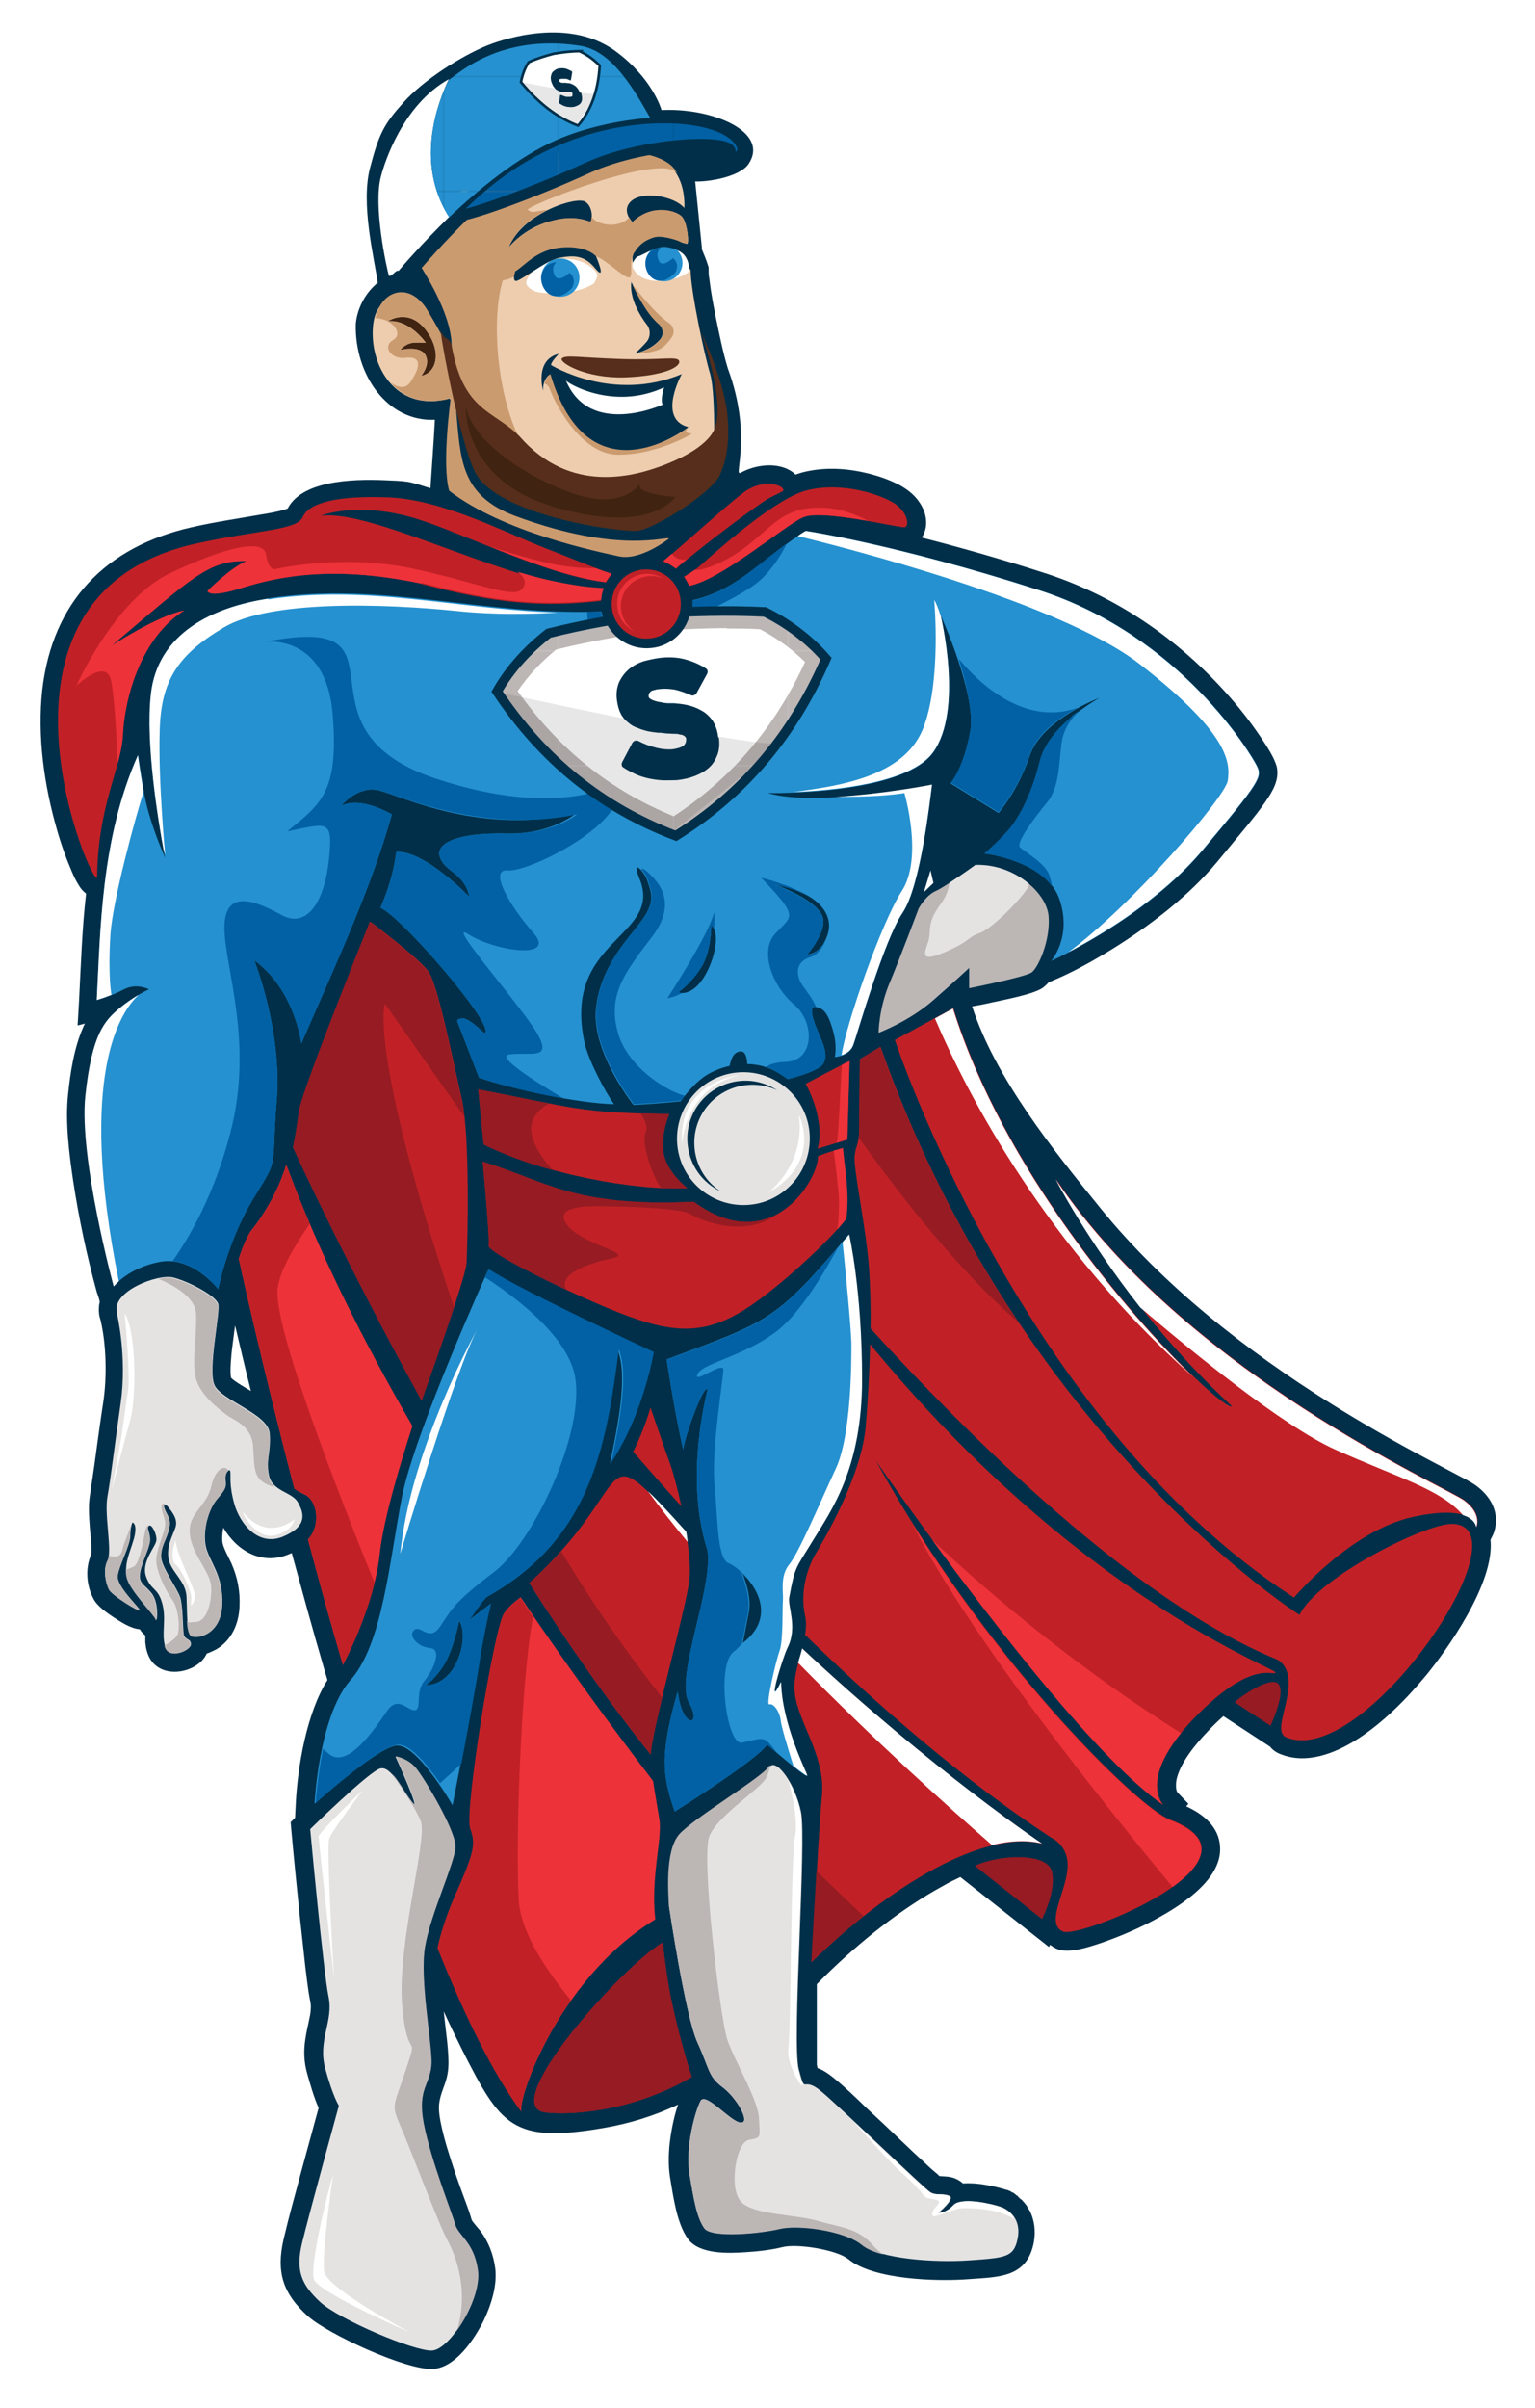<svg xmlns="http://www.w3.org/2000/svg" xmlns:xlink="http://www.w3.org/1999/xlink" viewBox="0 0 417.2 654"><defs><clipPath id="clippath-7"><path class="cls-6" d="M0 0h417.2v654H0z"/></clipPath><clipPath id="clippath-1"><path class="cls-6" d="M0 0h417.2v654H0z"/></clipPath><clipPath id="clippath-2"><path class="cls-6" d="M0 0h417.2v654H0z"/></clipPath><clipPath id="clippath-3"><path class="cls-6" d="M135 187.9h76.6v37.5H135z"/></clipPath><clipPath id="clippath"><path class="cls-6" d="M0 0h417.2v654H0z"/></clipPath><clipPath id="clippath-4"><path class="cls-6" d="m139.2 14.8 5.6 20.6 23-1.6-5.7-20.7-22.9 1.7z"/></clipPath><clipPath id="clippath-5"><path class="cls-6" d="M141.6 20.9H164v13.5h-22.4z"/></clipPath><clipPath id="clippath-6"><path class="cls-6" d="M144.9 34.4 164 33l-3.4-12.1-19 1.4 3.3 12.1z"/></clipPath><pattern id="Unnamed_Pattern_2" data-name="Unnamed Pattern 2" x="0" y="0" width="77.9" height="77.9" patternTransform="matrix(.4 0 0 -.4 -4996 -4378.6)" patternUnits="userSpaceOnUse"><path class="cls-6" d="M0 0h77.9v77.9H0z"/><path style="fill:#0161a4;stroke-width:0" d="M0 0h77.9v77.9H0z"/></pattern><pattern id="Unnamed_Pattern_4-2" data-name="Unnamed Pattern 4" patternTransform="matrix(.1 -.007 -.033 -.098 -4772.2 -4639.9)" xlink:href="#Unnamed_Pattern_4"/><pattern id="Unnamed_Pattern_4" data-name="Unnamed Pattern 4" x="0" y="0" width="77.9" height="77.9" patternTransform="matrix(.4 0 0 -.4 -4996 -4378.6)" patternUnits="userSpaceOnUse"><path class="cls-6" d="M0 0h77.9v77.9H0z"/><path style="fill:#bcb6b5;stroke-width:0" d="M0 0h77.9v77.9H0z"/></pattern><pattern id="Unnamed_Pattern_3" data-name="Unnamed Pattern 3" x="0" y="0" width="77.9" height="77.9" patternTransform="matrix(.4 0 0 -.4 -4996 -4378.6)" patternUnits="userSpaceOnUse"><path class="cls-6" d="M0 0h77.9v77.9H0z"/><path style="fill:#2591d0;stroke-width:0" d="M0 0h77.9v77.9H0z"/></pattern><style>.cls-10,.cls-14,.cls-16,.cls-17,.cls-21,.cls-22,.cls-24,.cls-3,.cls-4,.cls-5,.cls-6,.cls-7,.cls-8,.cls-9{stroke-width:0}.cls-22{fill:#0161a4}.cls-7{fill:#bcb6b5}.cls-3{fill:#971b23}.cls-10,.cls-14,.cls-16,.cls-17,.cls-21,.cls-22,.cls-24,.cls-3,.cls-5,.cls-7,.cls-9{fill-rule:evenodd}.cls-16,.cls-4{fill:#012f49}.cls-5{fill:#ee323a}.cls-6{fill:none}.cls-8{fill:#562e1b}.cls-9{fill:#2591d0}.cls-10{fill:#c12126}.cls-29{mix-blend-mode:multiply;opacity:.1}.cls-14{fill:#cb9b70}.cls-17{fill:#e4e3e2}.cls-21{fill:#fff}.cls-24{fill:#0d070a}</style></defs><g style="isolation:isolate"><g id="Layer_1" data-name="Layer 1"><g style="clip-path:url(#clippath)" id="Super_Rob" data-name="Super Rob"><g style="clip-path:url(#clippath-1)"><g style="clip-path:url(#clippath-2)"><path class="cls-21" d="M153.8 103.3c.1.6 12.8 8.4 26.7 1.9 0 0-1.1 3.3-.4 4.7l-6.9 2.9 7-1.3s.9 3.5 3.4 4.3c0 0-24.1 15.7-29.9-12.5"/><path class="cls-16" d="M102.8 77.4c-1.2-7.8-4.8-22.1-2.2-31.9 2.4-9.1 3.7-11.7 9-17.6 5.5-6.2 15.7-12.6 22.7-15.5 2-.8 21.4-8.5 35 1.5 10.2 7.5 12.5 16 12.5 16 13.7-.7 29.6 5.9 23.6 14.7-2.5 3.7-12.7 5.3-16.4 4.5 0 0 4.8 20.5 3.6 22.4l-87.7 6.1z"/><path class="cls-16" d="M190.6 67.3c.5 1.2 1.5 3.6 1.8 4.7l.2.6v.2c0 1 0 2 .2 3 .4 3.5 1.1 7.1 1.8 10.6.9 4.4 1.9 9.3 3.2 13.6 6.9 18.7 1.4 29.6 3.5 28.4 2.6-1.4 5.5-2.1 8.4-2 2.3.1 4.8.8 6.5 2.5.6-.2 1.2-.4 1.9-.6 5.4-1.4 11.2-1.2 16.6 0 3.7.8 8.3 2.3 11.5 4.5 2.4 1.6 4.4 4 5.2 6.8.6 2.2.4 4.6-.9 6.4 11.3 2.9 22.5 6.1 33.6 9.7 17.4 5.6 32.9 15.7 45.6 28.7 4.2 4.3 8.2 9 11.7 14 1.6 2.3 3.6 5.2 4.8 7.7.3.7.6 1.4.8 2.1.8 3.6-1.1 6.7-3.1 9.6-1.5 2.2-3.2 4.3-4.9 6.4-2.7 3.3-5.5 6.6-8.2 9.9-7.6 9.1-17.6 16.8-27.6 23.1-4.8 3-10.2 6.1-15.4 8.4l-2.8 1.2c-.5.6-1.1 1.1-1.6 1.5-2.7 1.8-10.4 3.2-14 4-1.7.4-3.3.7-5 1h-.2c6.3 19.5 22 39 35.1 55.1 17.1 21 39.6 38.5 62.4 52.8 8.5 5.3 17.2 10.3 26.1 15 2.8 1.5 5.7 3 8.5 4.5 1.5.8 3.5 1.8 4.9 2.8 2.7 2 4.9 4.8 5.3 8.2.2 1.6 0 3.5-.7 5.1l-.7 1.4c1.2 11.8-12 30.1-17.4 36.7-5.3 6.4-11.7 12.9-18.7 17.4-6.1 3.9-13.9 7-21 4.1-1.1-.4-2.1-1.1-2.8-2l-12.7-8.3c-1.6 1.4-3.1 2.9-4.2 4.1-3.2 3.3-7.8 8.8-8.6 13.5-.1.8-.2 2.3.3 3.1l3 3.1-.6.7c4.6 2.1 8.9 5.5 9.2 11 .6 9.4-12 16.8-19.1 20.5-4.5 2.3-9.3 4.3-14.1 5.9-3.1 1-8.3 2.7-11.4 1.2-.6-.3-1.1-.6-1.6-1l-.3.6-24.1-19c-1.6.8-3.2 1.5-4.5 2.3-11.6 6.3-22.7 15.2-32.1 24.4l-2.4 2.4v21.9l.2.9c1.5.5 2.8 1.4 4.2 2.5 3.2 2.6 6.3 5.6 9.3 8.5l1.6 1.5 3 2.8 8.1 7.7 2.5 2.3 1.8 1.7.8.7.7.6.5.4.3.3.3.3c1.9.2 3.1 0 5 1 .5.3 1 .6 1.4 1 1.7-.1 3.4 0 4.9.2 2.3.3 4.9.9 7.1 1.6h.3c0 .1.2.2.2.2h.2l.3.2.3.2.2.1h.2c0 .1.2.2.2.2l.3.2.2.2.2.2h.2c.1.2.2.3.3.4l.2.2c.2.2.4.4.6.5h.1c0 .1.2.3.2.3.4.4.8.9 1.1 1.3.2.3.3.6.5.8 0 .2.2.3.3.5 1.4 2.7 1.7 5.7 1.2 8.6-1.8 9.7-9.4 9.5-17.5 10.1-8.7.7-26.1.2-32.9-5.4-3.2-2.6-14-4.3-17.9-3.3-3.2.8-6.9 1.2-10.2 1.4-4.6.3-12.4.6-15.5-3.6-3.1-4.3-4-11.6-4.9-16.8-.4-2.6-.4-5.4-.2-8 .3-3.3 1.1-8 2.4-11.7-6.5 3.1-13.4 5.2-20.5 6.4-24.6 4.2-27.8-.8-38.2-21.3-1.7-3.4-3.4-6.9-5-10.4.2 2 .5 4.1.7 6.1.3 2.5.6 5.3.6 7.9 0 2.5-.5 4.5-1.4 6.8-1.3 3.6-1.5 5.1-.8 9 .6 3.1 1.5 6.3 2.5 9.4 1.1 3.5 2.3 7 3.6 10.5.8 2.2 1.8 4.7 2.4 6.9.3.7 2.1 2.6 2.6 3.3 2.1 3 3.3 6.2 3.8 9.8.6 4.7-1.1 10-3.1 14.2-2.5 5-7.7 13-14 13.2-7.2.3-28.5-9.5-33.9-14.4-6.7-6.1-8.6-11.9-6.5-20.9 1.4-6 3.1-12 4.7-18 1.6-5.9 3.2-11.7 4.8-17.6-1.3-2.9-2.4-6.8-3.1-9.3-.9-3.2-1-6.2-.5-9.4.3-2.2.9-4.4 1.3-6.6.2-1.3.3-2.5 0-3.8-.6-2.9-.9-6.1-1.3-9.1-.5-4.6-1-9.1-1.5-13.7-.8-7.8-1.6-15.6-2.3-23.4l-.2-2.3 1.2-1.2.2-4c.5-9.7 2.9-24.4 8.6-33.4l-.8-2.7c-3.1-10.6-6-21.2-8.9-31.8-.2.1-.5.2-.7.3-7.5 3.2-14.3-1-17.9-7.2-.3 1.5-.4 3.1-.2 4.2.3 1.5 1.7 4 2.4 5.5 1.7 3.9 2.4 7.6 2.2 11.8-.2 4.7-2.2 9.2-6.4 11.6-.8.4-1.6.8-2.5 1.1-2.6 5.7-13.8 7.6-16.2-.4-.3-.9-.4-1.8-.5-2.6v-1.9c-.6-.5-1.1-1-1.5-1.7-2.6-.2-5.3-2.1-7.2-3.3-1.8-1.2-4.4-3-5.4-5-1.9-3.5-2.3-8.3-.6-12 .3-1.6-.3-5.9-.4-7.5-.2-2.7-.4-5.6 0-8.3l1.2-8.1c.8-5.9 1.6-11.8 2.5-17.7 1-6.7.8-15.6-.8-22.2-.4-1.1-.5-2.3-.4-3.5 0-.4.1-.8.2-1.2s-.8-2.8-.8-2.8c-2.7-9.8-4.9-20.2-6.4-30.1-1.1-7.4-2.2-16.1-1.4-23.5.6-6 1.7-13 4.2-18.5.1-.3.3-.6.4-.8l-2 .5.4-6.9c.5-9.7.8-19.3 1.9-28.9-.8-.6-1.5-1.4-2-2.3-.7-1.1-1.3-2.3-1.8-3.5-1.6-3.7-3-7.6-4.1-11.5-3.5-12.1-5.4-25.5-4-38.1 2.8-23.9 17.2-38.8 40.6-44.1 6.1-1.4 12.3-2.3 18.5-3.4 1.4-.2 6.1-1 7.6-1.7 4.3-8.3 20.2-8 27.9-7.6 5.5.2 5.6.5 10.9 2.1 0-.5 1-14.2 1.2-18.6-13 .6-21.8-12.3-21.5-25.9 0 0 .2-7.5 7.3-12.3 7.1-4.8 7.8-44.9 44.8-44.4 37 .6 40.1 17.4 40.1 17.4l1.9 18.8zM68.2 377.8c-1.5-5.9-2.9-11.9-4.3-17.8-.3 2-.5 4-.8 6.1-.2 1.6-.7 6.4-.3 8.1.9 1 4.1 2.8 5.4 3.6"/><path class="cls-10" d="M114.5 158.5c-26-5.5-41.1-1.2-49.5 1.4-8.4 2.6-8.6.6-8.6.6s6.3-6.4 10.6-8.1c-10.3-.3-14.7 4.4-36.7 23 0 0 12.5-8.2 19.8-9.6-11.4 7-16.2 23.1-16.7 33.8-.5 9.2-6.8 19.2-7 38.6-.6 4.8-36.3-76.3 26.6-90.5 16.8-3.8 27.7-3.6 29.3-7.3 1.6-3.7 9-5.9 23.4-5.3 14.4.6 30.9 9.2 42.3 13.7 6.8 2.6 13.3 5.4 18.3 7.1-.6.7-1.1 1.5-1.6 2.3-17.6-2.2-41.2-14.7-53.9-18-14.7-3.8-23.7-.1-23.7-.1 12.2-1.8 43.1 13.9 63.1 18 6.1 1.3 10.5 1.8 13.8 1.9-.4 1-.6 2.1-.7 3.2-16 1.8-28.6.7-48.7-4.6m65.7-6.2c8-6.6 20.2-18 23.3-19.6 4.2-2.3 8.2-1.2 9-.3.8.9.2.9-3.2 2.6-2.5 1.2-18.1 12.8-25.7 19.4-1-.8-2.1-1.5-3.4-2m5.6 4.2c1.7-1 3.1-2 3.5-2.3 1-.7 20.1-18.7 29.8-21.2s20.4 1.2 24 3.6c1.8 1.3 2.9 2.8 3.2 4.1.4 1.2.1 2.1-.5 2.3-1.3.3-22.5-5-27.7-2.7-5.2 2.3-22.1 16.9-30.9 18.6-.4-.8-.8-1.6-1.4-2.4"/><path class="cls-5" d="M114.5 158.5c-26-5.5-41.1-1.2-49.5 1.4-8.4 2.6-8.6.6-8.6.6s6.3-6.4 10.6-8.1c-10.3-.3-14.7 4.4-36.7 23 0 0 12.5-8.2 19.8-9.6-11.4 7-16.2 23.1-16.7 33.8-.1 2.5-.7 5-1.4 7.8-.3-7.3-.9-18.3-1.8-22.5-1.3-6.4-9.4 1.3-9.4 1.3s10.4-23.5 25.6-30.6c15.1-7.1 25.2-9.4 25.9-5s2.4 4 2.4 4 18.5-4.4 38.3 0c19.8 4.4 28.6 9.1 29.6 4 .2-1.1-.5-2.2-1.9-3.3 3.4 1 6.6 1.9 9.6 2.5 6.1 1.3 10.5 1.8 13.8 1.9-.4 1-.6 2.1-.7 3.2-16 1.8-28.6.7-48.7-4.6m49.9-.2c-9.6-1.2-20.9-5.5-31.3-9.6 7.3 2.3 14.3 4.3 18.5 5 4.5.7 7.8.9 10.1.8 1.5.6 3 1.1 4.3 1.5-.6.7-1.1 1.5-1.6 2.3m15.7-5.7c.7-.6 1.5-1.3 2.3-2 .7.9 1.9 1.9 4 1.5-1.1.9-2.1 1.7-2.9 2.5-1-.8-2.2-1.5-3.4-2m5.6 4.3c1.2-.8 2.4-1.5 3-2 .4.6 6.7-.9 13.2-5.7 7.7-5.7 10.6-11.3 20.9-11.1 5 0 9.6 1.8 13 3.6-6.7-1.2-14.8-2.3-17.7-1-5.2 2.3-22.1 16.9-30.9 18.6-.4-.8-.8-1.6-1.4-2.4"/><path class="cls-7" d="M265 235s-8 5.8-10.7 7c-2.7 1.2-4.6 4.7-4.6 4.7s-5.2 13.8-8.1 20.7c-2.8 6.9-2.8 13.1-2.8 13.1s8.3-3.1 14.8-8.8c6.5-5.7 9.8-8.8 9.8-8.8v5.5c-.1 0 15.2-3 17-4.3 1.8-1.3 5.1-8.7 4.6-15.2s-9.4-14.3-20-13.9"/><path class="cls-17" d="M265 235s-3.7 2.7-7 4.8c-.2 1.8-.8 3.6-2.3 5.7-4 5.3-2.5 7.3-3.4 10.2-.9 2.9-2.7 6 4.5 2.9s6-4 9.5-5.2c3.6-1.2 13.5-11.5 13.4-13.3-3.7-3.2-8.9-5.4-14.7-5.2"/><path class="cls-9" d="M181.2 369.2s1.8 12.5 4.5 24.6c0-2.5 5.7-18.5 6.6-16.3 0 .2-6.5 23.6 0 43.6 1.5 10.7-9 34.6-5 41.4 3.7 6.5-1.9 7.2-3.1-3.1-4.7 16.5-4.4 22.5-.8 32.6 0 0 22.4-14 25.1-18.2 0 0 10.9 9.5 10.8 8.4 0-.6-6.9-13.8-7.1-25.4-4.2 8.7.4-6.7 1.8-9.4 2.7-5.5 0-10.9.4-13.5 1.6-8.7 1.7-7.7 6.5-15.6 4.9-8 13.3-19.5 13.3-43.7 0-24.2-3.5-39.3-3.5-39.3-19.9 23.3-20.9 23.3-49.5 33.9m20.5 58s2.8 6.1 1.8 10.8c-.9 4.7-1.6 8.2-1.6 8.2 7.4-5.6 5.8-13.1-.2-19"/><path class="cls-21" d="M215.7 479.7c2.1 1.6 3.8 2.9 3.7 2.5 0-.6-6.9-13.8-7.1-25.4-4.2 8.7.4-6.7 1.8-9.4 2.7-5.5 0-10.9.4-13.5 1.6-8.7 1.7-7.7 6.5-15.6 4.9-8 13.3-19.5 13.3-43.7 0-24.2-3.5-39.3-3.5-39.3l-1.8 2.1c.6 5.7 2.4 23.8 2.4 28s0 24.6-4.3 33.6c-4.2 9-10 22.8-12.6 25.9-2.5 3.1-1.6 7.2-1.7 9.5-.2 2.3.1 11.1-.9 13.9-1 2.8-3.9 15-2.8 14.6 1.1-.4 2.8 1.9 3.1 4.4.1 1.4 1.9 7.4 3.5 12.5"/><path class="cls-22" d="M181.2 369.2s1.8 12.5 4.5 24.6c0-2.5 5.7-18.5 6.6-16.3 0 .2-6.5 23.6 0 43.6 1.5 10.7-9 34.6-5 41.4 3.7 6.5-1.9 7.2-3.1-3.1-4.7 16.5-4.4 22.5-.8 32.6 0 0 22.4-14 25.1-18.2 0 0 1.1 1 2.6 2.2-.9-1.2-1.8-2.4-2.5-3-1.5-1.3-3-.5-7 .3-4 .7-7-20.7-2.3-24.6 1-.8 1.9-1.7 2.6-2.6h-.2c0 .1.7-3.3 1.6-8 .9-4.7-1.8-10.8-1.8-10.8.5.5 1 1.1 1.5 1.6-1.4-2.1-3.3-3.6-5.1-4.4-3-1.5-2.8-12-3.7-21.3-.9-9.3 2.4-28.8 2.4-31.2s-8.4 4.2-7 1.2c1.3-3 12.7-4.8 21.7-11.8 6.5-5.1 13.2-16.6 16.5-22.7-17.3 20.1-19.5 20.6-46.7 30.6"/><path class="cls-17" d="M181.9 518.1s4.4 29.6 7.7 36.7c3.3 7.2 2.8 9.1 6.8 12.1s7.6 9.7 5 9.6c-2.7 0-9.6-8.5-11-5.9-1.4 2.6-4.2 12.6-3 19.8 1.2 7.2 2 11.8 4 14.7 2 2.8 15.6 1.4 20.5.2s17.5.4 22.3 4.3c4.8 3.9 19.7 5 29.4 4.3 9.7-.7 12-.8 13-6s-2.3-7.7-4.5-8.5c-2.2-.8-10.6-2.8-12.7-.5-2.1 2.3-4.3 2.1-4.3 2.1s4.6-3.8 3-4.6c-1.7-.8-3.6 0-5.2-1-1.7-1-24.3-22.9-29.7-27.4-5.4-4.5-4.1 1.5-6.1-6-1.9-7.5 2.2-62.1.6-69.9-1.6-7.8-6.9-14.9-8.6-12.1-1.7 2.9-20.3 13.9-24.3 18.4-4 4.6-2.9 16.5-2.8 19.6"/><path class="cls-21" d="M275.7 602.7c-1-1.8-2.6-2.9-3.9-3.3-2.2-.8-10.6-2.8-12.7-.5-2.1 2.3-4.3 2.1-4.3 2.1s4.6-3.8 3-4.6c-1.7-.8-3.6 0-5.2-1-1.2-.7-12.1-11.1-20.6-19.1 4.7 5.2 10.4 11.5 13.5 14.2 5.7 5 5.3 6.4 7.1 6.6 1.8.3 3.4.4 2.2 1.8-1.3 1.3-2.1 3-.8 3s5.4-2.2 8-2.2 9.4.2 13.7 3M218.4 566.1c-.4-.1-.7-.9-1.5-4.1-1.9-7.5 2.2-62.1.6-69.9-.6-3-1.8-5.9-3.1-8.2 1.1 4.2 2.5 11.1 1.7 14.8-1.2 5.7-1.1 52.7-1.8 57.3-.7 4.6 3.4 10.3 3.4 10.3l.7-.2z"/><path class="cls-7" d="M181.9 518.1s4.4 29.6 7.7 36.7c3.3 7.2 2.8 9.1 6.8 12.1s7.6 9.7 5 9.6c-2.7 0-9.6-8.5-11-5.8-1.4 2.6-4.2 12.6-3 19.8 1.2 7.2 2 11.8 4 14.7 2 2.8 15.6 1.4 20.5.2s17.5.4 22.3 4.3c1.3 1.1 3.4 2 5.9 2.6-1-.7-1.9-1.4-2.6-2.2-4.1-5-9-5.1-15.2-6.9-6.2-1.8-17-1.6-20.7-5-3.7-3.4-1.6-16.3 1.9-17 3.5-.7 3-.4 2.8-5.7-.2-5.3-6.7-15.7-8.7-21.8-1.9-6-7.1-49.2-4.8-55 2.3-5.8 14.5-13.1 15.7-16.3.5-1.3.7-2.3.8-3l-.4.4c-1.7 2.9-20.3 13.9-24.3 18.4-4 4.6-2.9 16.5-2.8 19.6"/><path class="cls-9" d="M72.9 162.6c-15.1 2.3-30.1 9.4-31.9 26-1.8 16.5 3.9 44.4 3.9 44.4s-4.3-9.3-5.8-17.9c-1.4-8.6-1.6-10-1.6-10-10.1 22.6-10.2 47.8-11.2 66.5 0 0 4-1.1 7.4-2.9 3.4-1.8 6.8 0 6.8 0s-4.1 1.8-8 5.1c-3.9 3.3-7.4 6.8-9.2 23.7-1.8 16.9 7.7 51.8 7.7 51.8s3.9-5 12.6-6.6c8.7-1.6 15.7 7.4 15.7 7.4s2.6-13.3 9.7-24.8 4.6-7.2 6.2-26.2c1.6-19-6.1-38.3-6.1-38.3 11.1 8.1 12.8 22.6 12.8 22.6 9-20.8 18.9-41.8 24.6-62.2 0 0-8.4-5.1-13.8-2.3 0 0 4.5-5.7 10.4-4.2s28.5 12.5 53.7 6c0 0-6.6 6-19.2 5.7-12.7-.3-19.5 2.4-18 6.5s6.5 4 8 10.7c0 0-12.3-12.8-19.9-12.2-.4 2.9-1 7.4-4.3 15.2 5.3 1.8 32.2 33 28.2 34 0 0-4-4-5.8-4-1.8 0-1.5.8-1.5.8l5.9 15.3c9.1 3.1 27.1 7 36.7 7.2-2.2-3-6.8-11.5-8-16.6-6.3-28.5 21.5-28.6 14.9-44.7-2.4-5.8 1.4-1.9 2.2.7.8 2.6 2.3 5.1-1.2 10.2-3.6 5.2-11.5 12.4-12.8 24.3-1.3 11.9 10.2 26.3 10.2 26.3s6.5-.3 12.8-1c1.7-2.4 4.4-5.5 7.2-7.2 1.7-1 3.8-1.9 6.1-2.4.4-1.8.9-3.3 2.3-3.8 1.8-.7 2.4 1.1 2.5 3.3 2.9 0 5.9.8 8.8 2.6.8.5 1.5 1 2.2 1.5 4.3-1.1 8.4-2.6 9.4-3.9 2.4-2.9-1-7.8-2.3-11.9q-1.3-4.1.5-3.8c1.8.3 3.3 1 4.9 7.2.9 3.5.3 6.4.3 6.4s3.9-.2 5-3.2 8.4-28.6 13.4-35.9c4.9-7.3 7.4-30.3 8-34.8 0 0-31.3 6.1-44.6 2.2 0 0 36.5.7 44.9-11 8.4-11.6 2-37.4 2-37.4s9.9 21.6 8.1 31.7c-1.8 10.1-5.3 14.1-5.3 14.1l13 8s5.2-5.9 8.5-15.6c3.3-9.8 19-15.7 19-15.7s-13.8 7.5-16.2 17.1c-2.4 9.7-6.1 16.5-9.8 20.2-3.7 3.8-5.3 5-5.3 5s16.7 2 20.3 12.3c3.6 10.3-2.2 16.9-2.2 16.9s25.7-11.5 41.3-30.2c15.7-18.7 16.1-19.8 14.7-22.7-1.4-2.9-20.6-35.4-59.2-47.8-38.6-12.4-63.4-16.1-63.4-16.1-11.1 6.6-18 15.9-30.8 18.8.5 6.2-3.7 12-9.9 13.3h-.4c-.3 0-.6.1-.9.1-6.6.7-12.5-3.9-13.6-10.3-32.3 1.2-59.4-8.3-90.5-3.6m120.3 88.8s.1 6.4-2.4 10.9c-2.6 4.5-6.5 7.3-6.5 7.3s2.8 1.3 6.1-2.9c3.3-4.3 5.6-12.8 2.9-15.2m17.1-11.2c3.9 1.4 11.3 4.7 13 8.6 1.6 3.9-4.1 10.4-4.1 10.4s3.9.1 5.6-5.6c1.7-5.7-3.3-11.4-14.5-13.4"/><path class="cls-21" d="M228.7 286.6c1.2-.4 2.6-1.2 3.2-2.8 1.1-3 8.4-28.6 13.4-35.9 4.9-7.3 7.4-30.3 8-34.8 0 0-13.2 2.6-26.1 3.3 4.6 0 12.3 0 18.6-1 0 0 5.2 17.5-.7 26.6-5.6 8.7-15.2 36.2-16.4 44.7m-13-71.6c11-.4 31.9-2.4 37.9-10.8 8.4-11.6 2-37.4 2-37.4v.2c-.5-1.6-1.1-3.2-1.7-4.2 0 0 2.1 22.7-3.2 35.4-5.4 12.7-22.8 15.2-35 16.8"/><path class="cls-22" d="M213.6 147.8c-8.3 6-14.8 12.9-25.4 15.3.1 1.9-.1 3.7-.7 5.4 4.4-2.5 14.9-7.1 19.2-11 3.3-3 5.7-7 7-9.6m-50.3 18.3h-3.8c0 8.2 6.2 9.9 12.6 9.8-4.5-1.3-8-5.1-8.8-9.9"/><path class="cls-21" d="M72.9 162.6c-15.1 2.3-30.1 9.4-31.9 26-1.5 13.6 2.1 34.7 3.4 41.9l.5 1.7s-1.9-19.9-1.5-33.5c.3-13.6 4.7-20.7 17.3-28.2 12.6-7.6 43.7-6.6 63.9-4.5 9.5 1 19.3.8 27 .4-27.3-.9-51.5-7.7-78.7-3.6M39 214.9c-1.4-8.4-1.5-9.8-1.5-9.8-10.1 22.6-10.2 47.8-11.2 66.5 0 0 1.8-.5 4-1.4 0 0-1-4.8-.3-16.2.6-9.5 6.9-32.3 9.1-39.2m-1.6 55.5c-1.5.9-3.3 2.1-5.1 3.6-3.9 3.3-7.4 6.8-9.2 23.7-1.8 16.9 7.7 51.8 7.7 51.8s.5-.6 1.4-1.4c-11.5-56.6.8-73.5 5.2-77.6M290.4 258.6c8.2-4.3 25-14.1 36.5-27.8 15.7-18.7 16.1-19.8 14.7-22.7-1.4-2.9-20.6-35.4-59.2-47.8-38.6-12.4-63.4-16.1-63.4-16.1-.8.4-1.5.9-2.2 1.4 12 2.9 71.3 17.9 93 34.8 24.2 18.8 24.6 26.6 23.9 31.6-.6 4.4-25.9 33.8-43.3 46.6"/><path class="cls-22" d="M46.8 342.5c7.2.7 12.5 7.6 12.5 7.6s2.6-13.3 9.7-24.8 4.6-7.2 6.2-26.2c1.6-19-6.1-38.3-6.1-38.3 11.1 8.1 12.8 22.6 12.8 22.6 9-20.8 18.9-41.8 24.6-62.2 0 0-8.4-5.1-13.8-2.3 0 0 4.5-5.7 10.4-4.2s28.2 11.8 53.7 6.5c0 0-6.6 5.5-19.2 5.2-12.7-.3-19.5 2.4-18 6.5s6.5 4 8 10.7c0 0-12.3-12.8-19.9-12.2-.4 2.9-1 7.4-4.3 15.2 5.3 1.8 32.2 33 28.2 34 0 0-4-4-5.8-4-1.8 0-1.5.8-1.5.8l5.9 15.3c5.6 1.9 14.6 4.2 22.9 5.6-8.1-4.8-18.3-11.4-14.8-11.9 5.7-.8 11.5 1.6 8.1-5-3.4-6.7-26.2-32.3-19-27.6 7.3 4.6 24 6.9 17.6-.4-6.5-7.3-12.4-17.6-6.9-17 5.4.6 33.9-13.2 29.7-23.8 0 0-15.1 10.1-49-1-42.1-13.8-4.4-45.5-46.6-37.3 0 0 16.3-2.2 18.2 19.4 1.8 21.6-3.2 24.6-12.3 32.1 10.9-2.2 12.5-3.6 11.3 7.7-1.2 11.3-5.9 19-13.1 14.9-7.3-4-15.3-6.9-15.3 3.6s8.1 31.1 1.6 55.7c-4.3 16.5-10.8 27.9-15.8 35M260.6 179.1c2 6 3.9 14.8 3.1 19.4-1.8 10.1-5.3 14.1-5.3 14.1l13 8s5.2-5.9 8.5-15.6c1.9-5.8 8.2-10.2 13.1-12.8-15 5.4-27.7-7.6-32.3-13.1M174.3 236.1c.7.7 1.5 2 1.8 3 .8 2.6 2.3 5.1-1.2 10.2-3.6 5.2-11.5 12.4-12.8 24.3s10.2 26.3 10.2 26.3 6.5-.3 12.8-1c.3-.4.6-.8 1-1.3-5.4-1.4-15.8-8.2-18.2-17.3-2.7-9.8 1.6-15.9 9.2-25.7 7.6-9.8 1.2-15.5-.6-17.3-1.1-1.1-1.7-1.4-2.1-1.3"/><path class="cls-22" d="M291.3 194.6c-3.7 3.1-7.5 7.2-8.7 12-2.4 9.7-6.1 16.5-9.8 20.2-3.7 3.8-5.3 5-5.3 5s12.9 1.5 18.4 8.9c0-.7-.3-1.7-.7-3-1.2-3.4-6.9-6.4-8-7.6-1.1-1.2 3.7-7.7 7.4-12.2 3.7-4.5 3.1-11.9 4.1-17.1 1.1-5.2 5.4-8.4 5.4-8.4-.9.7-1.9 1.4-2.9 2.1M194.1 247.1s.2 2.2 0 5.4c-.2-.5-.5-.9-.8-1.2 0 0 .1 6.4-2.4 10.9-2.6 4.5-6.5 7.3-6.5 7.3s.4.2 1 .2c-2.2 1.2-4 1.4-4 1.4s12.2-18.7 12.8-23.9M208.2 289.8c1.2.4 2.5 1 3.7 1.8.8.5 1.5 1 2.2 1.5 4.3-1.1 8.4-2.6 9.4-3.9 2.4-2.9-1-7.8-2.3-11.9q-1.3-4.1.5-3.8h.1c-1-2.4-2.5-4.1-3.7-5.9-2-2.9-1.8-6.4 2-7.6 1.8-.5 3.5-2.4 4.3-4.7-1.9 4.1-5 4-5 4s5.7-6.5 4.1-10.4c-1.7-3.9-9.1-7.2-13-8.6 3.9.7 7.1 1.9 9.5 3.3-5.2-3.4-13.1-5.2-13.1-5.2 10.6 11 8.3 10.3 3.8 15.2-4.5 4.9-.5 14.6 5.2 19.3 5.6 4.8 5.5 15.2-2.3 15.5-3.1.1-4.6.8-5.3 1.4"/><path class="cls-9" d="M132.7 344.9s-19.8 43.6-23.4 61.4c-3.5 17.8-5.3 40.6-14.3 50.3-8.4 10-9.5 33.3-9.5 33.3s16.5-14.9 22.1-15.8c5.6-.9 15.4 16.2 15.4 16.2s5.5-27.9 6.9-37.7c1.5-9.8 3.3-16.9 3.3-16.9l-5.8 4.4s3.8-5.7 4.9-6.4c27.8-15.4 32.2-40.5 35.6-67 2.8 7.1 0 20.7-2.1 30.8 9-13.7 11.6-30.1 11.6-30.1s-37-17.2-44.8-22.5m-7.8 95.3s-1.6 8.2-4.4 12.4c-2.8 4.2-4.8 5.1-4.8 5.1 8.9 0 12-13.6 9.2-17.5"/><path class="cls-22" d="M132.7 344.9s-.3.7-.9 2c7 4.5 22.4 15.5 24.5 27 2.7 15-11.2 45-22.2 53.2-10.9 8.2-11.5 10.3-14.5 14.7-3 4.3-5.2-.6-7 .9-1.8 1.5.9 4.6 4.3 4.9 3.4.3.9 6-1.6 9s-.6 7.6-2.5 7.9c-1.9.3-4.6-4.2-7.6.2-3 4.3-10.8 16.3-16 11.5-.5-.4-.9-.8-1.4-1.2-1.6 7.9-2 14.7-2 14.7s16.5-14.9 22.1-15.8c3.4-.6 8.3 5.5 11.7 10.4 1.9-1.7 3.9-3.5 5.8-5.3 1.7-8.9 3.9-20.9 4.8-26.6 1.5-9.8 3.3-16.9 3.3-16.9l-5.8 4.4s3.8-5.7 4.9-6.4c27.8-15.4 32.2-40.5 35.6-67 2.8 7.1 0 20.7-2.1 30.8 9-13.7 11.6-30.1 11.6-30.1s-37-17.2-44.8-22.5m-8.1 95.5s-1.6 8.2-4.4 12.4c-2.8 4.2-4.8 5.1-4.8 5.1 8.9 0 12-13.6 9.2-17.5"/><path class="cls-17" d="M84.3 496.7s3.6 38.9 5 45.6c1.4 6.7-3 11.8-.9 19.5 2.1 7.7 3.7 10.1 3.7 10.1s-8.2 29.8-10 37.3c-1.8 7.5-.2 11.3 5 16.1 5.2 4.7 25.4 13.3 30.3 13.1 4.9-.2 13.5-14.1 12.4-21.8-1.1-7.7-5.4-9.3-6.2-12.5-.9-3.1-6.6-17.4-8.5-27.2-1.9-9.8 2-10.7 2.1-16.7 0-6-3.2-22.5-1.8-31.2 1.4-8.7 8-22.7 8.3-27.1.3-4.4-8.6-19.1-10.8-21.7-2.2-2.6-5.4-3.1-5.4-3.1s7.3 15.9 4.5 12.5c-2.8-3.4-5.6-10-8.6-9.3-3 .7-19.1 16.5-19.1 16.5"/><path class="cls-7" d="M124 633.2c3.6-4.8 6.6-11.9 5.9-16.7-1.1-7.7-5.4-9.3-6.2-12.5-.9-3.1-6.6-17.4-8.5-27.2-1.9-9.8 2-10.7 2.1-16.7 0-6-3.2-22.5-1.8-31.2 1.4-8.7 8-22.7 8.3-27.1.3-4.4-8.6-19.1-10.8-21.7-2.2-2.6-5.4-3.1-5.4-3.1s7.3 15.9 4.5 12.5c-1.8-2.2-3.6-5.7-5.5-7.8 2.7 3.9 6.6 9.9 7.8 13 1.8 4.8-6.5 33.6-5.1 49.9 1.4 16.3 4.6 6.7 1.1 17.3-3.5 10.6-4.2 9.5-1.4 15.9 2.8 6.4 10.1 26 12.6 30.6 2.4 4.5 5.9 13.6 2.6 24.7"/><path class="cls-17" d="M200.2 291.3c9.9-1 18.8 6.2 19.8 16.1 1 9.9-6.2 18.8-16.1 19.8-9.9 1-18.8-6.2-19.8-16.1-1-9.9 6.2-18.8 16.1-19.8m.8 2.3c3.7-.4 7.3.6 10.2 2.5-2.5-1.2-5.3-1.7-8.3-1.4-8.7.9-15 8.6-14.1 17.3.5 4.9 3.2 9.1 7.1 11.6-4.9-2.3-8.4-7-9-12.7-.9-8.7 5.4-16.4 14.1-17.3"/><path class="cls-10" d="M181.9 302.6s-2.2 4.7-1.6 10.1c.6 5.5 6.5 10 6.5 10-14.2.7-38.8-3.7-55.3-11.9-.4-2.8-1.5-14.9-1.5-14.9 26.7 5.1 27.3 6.3 51.9 6.7"/><path class="cls-3" d="M181.9 302.6s-2.2 4.7-1.6 10.1c.6 5.5 6.5 10 6.5 10-2.1.1-4.5 0-7.1 0-2.5-3.2-5.4-12.5-4.3-14.9.9-1.8-.4-4.1-1.3-5.4 2.3 0 4.9.1 7.8.2M150.2 317.8c-6.7-1.8-13.1-4.2-18.7-6.9-.4-2.8-1.5-15-1.5-15 8.6 1.6 14.5 2.9 19.3 3.8-1.7.9-3.2 2.1-4.2 3.9-2.4 4.5 1.6 10.2 5.1 14.2"/><path class="cls-10" d="M218.9 294.4s9.6-5.1 12-6.2l-.6 21.3-8.1 2.5s2.5-6.7-3.2-17.6"/><path class="cls-5" d="M228.8 289.2c.9-.5 1.6-.8 2.1-1l-.6 21.3-2.9.9c0-.3.1-.6.2-1 .3-2 .9-15.4 1.2-20.1"/><path class="cls-10" d="M131.2 315.5s2 21.1 1.6 22.8c-.4 1.6 17.3 10.7 32.7 17.1 15.4 6.4 24.1 7.6 35.2 1.3 11.1-6.3 29.1-24.2 29.3-26 .7-7.6-.3-11.6-1-18.9 0 0-6.2 1.8-6.7 2.3.3 5.7-12.4 28-33.8 12.3-32.1 1.5-39.2-5.2-57.3-10.9"/><path class="cls-5" d="M227.6 333.9c1.5-1.7 2.4-2.8 2.5-3.2.7-7.6-.3-11.6-1-18.9 0 0-1.1.3-2.5.7.3 2.1 1.2 9.8 1.4 12.4.1 2.3 0 6.6-.4 9"/><path class="cls-3" d="M211.2 329.8c-5.7 3-13.3 3.4-22.6-3.4-11 .5-19.1 0-25.7-1l-3 2.2s23.6-.1 27.6 2.1c4 2.3 15.3 6.4 23.7.1z"/><path class="cls-3" d="M131.2 315.5s2 21.1 1.6 22.8c-.3 1.2 9.7 6.7 21.2 12-2.5-4 5.4-7.1 12.2-8.5 7.4-1.5-9.8-3.8-12.7-10.2-2.9-6.4 18.2-2.8 16.2-4.4-.5-.4-1.7-.9-3.1-1.3-15-1.7-22.4-6.3-35.4-10.4"/><path class="cls-17" d="M31.8 356.8s2.8 11.7 1 24.3-2.7 20.4-3.6 25.4c-.9 5.1 1.4 14.8 0 17.4-1.3 2.6-.4 6.1.4 7.8.9 1.7 8.6 6.4 8.4 5.6-.2-.8-6.5-6.6-6-9.4.4-2.8 3.3-8 3.4-10.6 0-2.6.6-3.8.6-3.8s1.5.3.4 4.4c-1.2 4.1-2.7 6.9-1.9 10.4.7 3.5 7.6 10.3 7.9 11.5s.9-4.5-1.2-7.1c-2-2.5-3.6-2.6-3.1-5.6.5-3.1 2.9-7.1 2.7-9.3-.2-2.1-1-2.8-.3-3.4.7-.6 2.2 2.3 2 4-.2 1.7-4.2 5.9-2.8 9.8 1.4 3.9 3.2 2.9 4.4 7.3 1.2 4.4-.3 8.1.8 11.7 1.1 3.6 7 1 7-.6 0-1.7-1.8-1.1-2-2.9-.2-1.8-.2-7.4-.9-9.8-.7-2.3-5.1-8.3-5.2-11-.1-2.7 1.4-4.8 1.9-6.7.5-1.9.9-2.8-.4-5.2-1.3-2.4-.6-2.9.5-1.6 1 1.3 2.6 3.2 1.9 5.4-.7 2.2-2.5 5-1.9 8.5.6 3.6 4.7 6 4.9 10.4.2 4.4 0 9.3 1.2 10.4 1.2 1 8.1.2 8.5-8.1.4-8.3-3.7-12-4.5-16.2-.8-4.3.8-10 3.2-12.8 2.4-2.8 2.4-3.1 2.2-5.1-.2-2 1.1-3.3 1.3-2.2.2 1.1-.4 3.5 1.1 8.8 1.5 5.3 6.5 11.7 13.3 8.8 6.7-2.8 5.6-6.4 4-9.2-1.5-2.9-7-3-7.9-7.4-.9-4.4.6-6.1.2-11.4-.4-5.3-13.1-8.9-15-13.1-1.9-4.3 1.7-20 1-22.1-.7-2.2-7.9-6-12.1-7.1-4.2-1.2-17.4 3.9-15.3 9.7"/><path class="cls-7" d="M29.6 422.5c0 .6-.2 1.1-.4 1.4-1.3 2.6-.4 6.1.4 7.8.9 1.7 8.6 6.4 8.4 5.6-.2-.8-6.5-6.6-6-9.4.4-2.8 3.3-8 3.3-10.6 0-2.6.6-3.8.6-3.8 0-.1-1.5 4.1-2.2 5.9-.7 1.8-.3 3.6-3.1 3.3-.4 0-.8-.1-1.1-.2m4.7 3.7c0 .7 0 1.4.2 2.2.7 3.5 7.6 10.3 7.9 11.5.2 1.2.9-4.5-1.2-7.1-2-2.5-3.6-2.6-3.1-5.6.5-3.1 2.9-7.1 2.7-9.3-.2-2.1-1-2.8-.3-3.4h.2c-1-.7-1.2 1.9-1.6 3.7-.4 1.9-1.3 6.7-2.7 7.3-.7.3-1.5.7-2.1.8m10.5 20.5c0 .2 0 .3.1.5 1.1 3.6 7 1 7-.6 0-1.7-1.8-1.1-2-2.9-.2-1.8-.2-7.4-.9-9.8-.7-2.3-5.1-8.3-5.2-11-.1-2.7 1.4-4.8 1.9-6.7.5-1.9.9-2.8-.4-5.2-1-1.7-.8-2.5-.2-2.2-.3-.7-.5-.7-.9-.3-.8.8.9 3.6.8 5.4 0 1.8-2.1 6.1-2.4 9.3-.3 3.2 2.7 9 4.4 11.3 1.7 2.3 2 7.8 1.4 9.3-.3.8-2.1 2.3-3.5 2.9m6-6.6c.1 2 .4 3.5 1 4.1 1.2 1 8.1.2 8.5-8.1.4-8.3-3.7-12-4.5-16.2s.8-10 3.2-12.8c2.4-2.8 2.4-3.1 2.2-5.1-.1-1.4.5-2.5.9-2.6-.7-1.7-3.5-1-4.7 4.2-1.2 5.5-6.4 7.3-5.8 12.9.5 5.7 5.7 10.3 5.8 14.5.2 4.2-1.3 9.2-4 9.4-1.5.1-2.2.3-2.7-.2"/><path class="cls-21" d="M207.8 166.2c-9.9-.5-19.7-.2-29.6.4-9.8 1.3-19.5 3-29.1 5.4-5.5 4.3-10.4 9.5-14 15.8 12.5 18.7 28.5 31.6 48.6 39.2 18.3-11.4 31.8-27.3 40.8-48.1-4.7-5.4-10.4-9.6-16.6-12.7"/><path d="M197.5 170.7c3.1 0 6.1 0 9.1.2 4.7 2.5 8.8 5.5 12.2 8.9-8.2 17.8-20 31.6-35.7 41.9-17.2-7-31.1-18.1-42.4-34 2.8-4.1 6.3-7.9 10.5-11.3 8.2-2 17.2-3.7 27.5-5.1 6.8-.4 13-.7 18.8-.7m0-4.6c-6.4 0-12.9.3-19.3.7-9.8 1.3-19.5 3-29.1 5.4-5.5 4.3-10.4 9.5-14 15.8 12.5 18.7 28.5 31.6 48.6 39.2 18.3-11.4 31.8-27.3 40.8-48.1-4.7-5.4-10.4-9.6-16.6-12.7-3.4-.2-6.9-.2-10.3-.2" style="fill:url(#Unnamed_Pattern_4);stroke-width:0"/><g class="cls-29"><path class="cls-24" d="M211.2 201.8c-4.4 1.8-76.2-13.9-76.2-13.9s13.5 16.8 20.9 23.3c7.4 6.5 27.5 14.2 27.5 14.2s32.2-25.3 27.8-23.6" style="clip-path:url(#clippath-3)"/></g><path class="cls-4" d="M195.2 200.2c-.2-1.9-.8-3.4-1.6-4.6-.9-1.2-1.9-2.1-3.1-2.7-1.2-.7-2.4-1.1-3.7-1.4-1.3-.3-2.5-.4-3.6-.5h-1.4c-.7 0-1.5-.1-2.3-.3-.8-.1-1.5-.3-2.2-.6-.7-.3-1-.6-1-1s0-.7.3-1c.2-.3.5-.5.9-.6l1.2-.3c.4 0 .8-.1 1.1-.1 1.1-.1 2.3 0 3.6.2 1.3.3 2.8.8 4.4 1.5.3.1.5.2.8 0 .3 0 .5-.3.7-.5l2.9-5.3c.1-.3.2-.5.1-.8 0-.3-.2-.5-.5-.7-1.9-1.2-3.9-2-5.9-2.5-2-.5-4.3-.6-6.7-.3-1.4.2-2.8.5-4.3.9-1.5.5-2.8 1.2-3.9 2.1-1.1.9-2 2.1-2.7 3.5-.6 1.4-.9 3.1-.6 5.1.2 1.4.5 2.5 1 3.5s1.2 1.8 2 2.4c.8.7 1.6 1.2 2.6 1.5.9.4 1.9.7 2.8.9.9.2 1.9.3 2.7.4.9 0 1.7.1 2.3.2.7 0 1.4.1 2 .1.7 0 1.2 0 1.7.2.5 0 .9.2 1.2.4.3.2.5.5.5.9 0 .7-.2 1.3-.8 1.8-.6.4-1.6.7-2.9.9-1.3.1-2.8 0-4.4-.4-1.6-.4-3.3-1-5-1.9-.3-.1-.5-.1-.8 0-.3 0-.5.3-.7.5l-2.8 5.3c-.1.3-.2.5-.1.8 0 .3.2.5.5.7.9.6 1.9 1.1 2.9 1.6s2.2.9 3.4 1.2c1.2.3 2.5.5 3.8.6 1.3.1 2.8 0 4.3 0 1.9-.2 3.6-.6 5.1-1.2 1.5-.6 2.7-1.3 3.8-2.3 1-.9 1.7-2.1 2.2-3.4.5-1.3.6-2.9.4-4.6"/><path d="M207.8 166.2c-9.9-.5-19.7-.2-29.6.4-9.8 1.3-19.5 3-29.1 5.4-5.5 4.3-10.4 9.5-14 15.8 12.5 18.7 28.5 31.6 48.6 39.2 18.3-11.4 31.8-27.3 40.8-48.1-4.7-5.4-10.4-9.6-16.6-12.7z" style="stroke:#012f49;stroke-miterlimit:10;stroke-width:2.6px;fill:none"/><path class="cls-7" d="M74.6 403.7c-.8-.7-1.4-1.6-1.6-2.8-.9-4.4.6-6.1.2-11.4-.4-5.3-13.1-8.9-15-13.1-1.9-4.3 1.7-20 1-22.1-.7-2.2-7.9-6-12.1-7.1-1-.3-2.5-.2-4.1.1 3.8 1.6 10.2 4.9 10.3 9.6.2 6.7-1.1 11.7-.2 16.8.9 5.1 6.7 9.2 8.5 10.6 1.8 1.4 6.9 2.8 7.2 8.7.4 5.8 0 8.5 4.1 10.3.5.2 1 .4 1.6.5"/><path class="cls-21" d="M33.9 356.9s1.6 16.8.9 20.9-1.6 11.7-2.1 14.1c-.5 2.5-2.3 12.7-2.3 12.7s3.4-13.3 5-18.9c1.6-5.7 1.8-23.3-1.4-28.8M129.9 360.7s-18.4 32.8-21.1 61.3c0 0 15.3-51 21.1-61.3"/><path class="cls-16" d="M174.5 151.9c6.7-.7 12.7 4.2 13.3 10.8.7 6.7-4.2 12.7-10.8 13.3-6.7.7-12.7-4.2-13.3-10.8-.7-6.7 4.2-12.7 10.8-13.3"/><path class="cls-10" d="M174.7 154.7c5.2-.5 9.8 3.2 10.3 8.4s-3.2 9.8-8.4 10.3-9.8-3.2-10.3-8.4 3.2-9.8 8.4-10.3"/><path class="cls-21" d="M98.9 485.9s-12.3 11.8-12.3 12.9 4.2 38.7 4.2 38.7-2.2-36-1.3-38.2c.8-2.2 9.4-13.5 9.4-13.5M90.5 590.8c-1.2 3.5-6.4 24.5-5.2 28.2 1.2 3.7 26.2 14.5 26.2 14.5s-22.7-11.9-23.4-16.6c-.7-4.7 2.4-26.1 2.4-26.1M201 292s-17 1.6-15.6 18.9c0 0 .4-15.3 15.6-18.9M217.1 302.8s6.7 12.7-8.5 21.3c0 0 10.5-7.7 8.5-21.3M47.7 418.4c-.7 1.5-1.4 5.5.1 6.6 1.5 1 4.3 7.4 4.2 9-.1 1.6-.1 2.1-.1 2.1s1.8-1.3.6-4.6c-1.2-3.3-4.3-9.3-4.8-13M66 410.5c-.1 1 3.8 7.6 8.7 6.5 4.8-1.1 5.4-4.4 5.4-4.4s-7.4 6.5-14.1-2"/><path class="cls-5" d="M64.9 341.9s5.8 26.7 15.1 62.4c.8.6 1.7 1.1 2.8 1.6 3.6 1.7 4.4 8.6.9 12.2 2.9 10.9 6.1 22.5 9.5 34.1 4.8-9.2 9.1-21.2 10-30.1 1-9.5 5.8-25.2 8.9-34.8-13.4-23.1-25.6-47.4-34.3-71-2.2 7.5-6.8 14.6-9.2 17.5-1.3 1.5-2.6 4.7-3.7 8zM119 529c7.5 18.7 15.3 34.5 22.9 44.6-2-1.2 9-35.7 36.2-52.3-1.3-11.7 2-21.9 1.1-27.3-.4-2.5-1.1-6.4-1.7-10.3-10.2-13.3-22.9-30.5-36-49.9-2 1.5-3.6 3-4.5 4.4-2.7 4.4-10.8 54-9.1 58.3 1.7 4.4.8 7.1-4.4 18.8-2.3 5.3-3.7 10-4.5 13.6"/><path class="cls-10" d="M64.9 341.9s5.8 26.7 15.1 62.4c.8.6 1.7 1.1 2.8 1.6 3.6 1.7 4.4 8.6.9 12.2 2.9 10.9 6.1 22.5 9.5 34.1 3.5-6.7 6.8-14.9 8.6-22.3-8.5-21-27.9-70-26.3-80.2.7-4.8 4.4-11.1 8.7-17.3-2.3-5.3-4.4-10.7-6.4-16-2.2 7.5-6.8 14.6-9.2 17.5-1.3 1.5-2.6 4.7-3.7 8zm90.3 201.4c-6.9-8.4-13.7-18.6-14.2-27.2-.9-16.4.6-59.8 3.9-77-1.2-1.7-2.3-3.4-3.5-5.1-2 1.5-3.6 3-4.5 4.4-2.7 4.4-10.8 54-9.1 58.3 1.7 4.4.8 7.1-4.4 18.8-2.3 5.3-3.7 10-4.5 13.6 7.5 18.7 15.3 34.5 22.9 44.6-1.3-.8 2.9-15.5 13.3-30.3"/><path class="cls-10" d="M80.5 313.5s13.6 29.7 34.1 66.9c5-14 12-34 12.2-37.3.3-5 1-34.6-1.3-44.7-2.4-10.1-6.4-30.9-9.1-34.6-2.7-3.7-15.8-13.5-15.8-13.5s-18.6 46-19.3 51.5c-.7 5.4-1.2 7.7-1.6 9.7l.9 2zM143.9 430c10.4 16.4 21.6 32.4 33 46.6v-.8c1-8.7 9.2-37.7 10.4-46.2.5-3.4 0-8.5-.9-13.6-25.5-27.8-12.3-13.4-42.6 14m36.3 97.6c-10.9 6.4-44.9 44.2-32 46.1 4.9.7 22.4.6 39.9-9.6-1.7-5.3-3.9-13-5.7-21.7-.8-3.9-1.5-9-2.2-14.8m40.5 5.3c20.8-20.4 46.8-36.2 62.7-32.1 0 0-29.5-19.6-65.2-53-1.1 3.8-2.5 7.6-2.1 11.9.7 7.7 8.4 17.2 7.4 27.9-.7 7.2-2 30.7-2.7 45.3m-48.6-138.6c4.1 4.7 8.5 9.7 13.1 14.8-1.1-5-2.3-9.4-3-11.3-1.7-4.7-5.4-15.5-5.4-15.5-1.2 4.1-2.8 8.1-4.7 12m46.8 49.8c20.6 20 43.5 39.7 66.8 55 0 0 5.2 2.2 4.4 8.9-.8 6.7-5.9 14.5-1.2 16.6 4.4 2.1 58.2-19.5 29.1-30.4-8.9-3.4-50.9-44.6-79.9-97.4 0 0 52 75.5 78 93.3 0 0-7.1-7.3 8.4-23.4 15.5-16 21.3-11.5 22.2-12.4.9-1-53.3-20-110.2-89.2-.2 7.4-.6 15.2-1.2 22.2-1.2 14.1-11.9 31.8-13.8 35-1.8 3.2-4.2 9.6-2.7 16.5.4 1.8.3 3.5 0 5.3m17.7-83.4c27.1 29.7 71.7 74 110.3 89.9 0 0 3.9 1.2 3.4 7.6-.5 6.4-3.9 12.4-.5 13.7 21.3 8.5 65.9-57.5 45-58-7.2-.2-36.7 14.6-41.5 24.7 0 0-76.5-48.5-113.9-154.3l-5.5 3.3s-.2 8.6-.2 16.3-.8 6.2-1.3 9.8c-.5 3.5 3 18.8 3.9 30.8.3 4.8.5 10.4.4 16.3"/><path class="cls-3" d="M233.4 309c12.8 17.9 28.1 36.9 43.4 50.2-13.9-20.7-27.2-45.5-37.6-74.8l-5.5 3.3s-.2 8.6-.2 16.3 0 4-.2 5.1"/><path class="cls-5" d="M318.7 512.5c-16.6-20-55.1-67.7-70.6-98.4 27.8 44.3 61.9 77.2 69.8 80.2 13.2 5 9.3 12.1.8 18.2M253 417.9c10.9 10.3 36 32.8 68 52.8-10.9 13.3-4.9 19.5-4.9 19.5-17.2-11.8-45.6-48.6-63-72.3"/><path class="cls-21" d="M269.7 501.2c-11.5-10-32.2-28.6-52.8-49.6.4-1.3.8-2.6 1.1-3.9 35.8 33.4 65.2 53 65.2 53-4-1-8.6-.8-13.6.4m-82.7-82.3c-3.9-4.7-7.5-9.3-10.8-13.8 2.6 2.4 5.9 6 10.4 11 .2.9.3 1.9.4 2.8"/><path class="cls-3" d="M80.5 313.5s13.6 29.7 34.1 66.9c2.8-7.9 6.3-17.7 8.8-25.3-23.3-70-18.8-82.5-18.8-82.5l21.6 30.7c-.2-1.9-.5-3.5-.8-4.8-2.4-10.1-6.4-30.9-9.1-34.6-2.7-3.7-15.8-13.5-15.8-13.5s-18.6 46-19.3 51.5c-.7 5.4-1.2 7.7-1.6 9.7l.9 2zm154.2 206.9c-3.8-3.6-8.1-7.7-12.8-12.3-.5 8.4-1 17.6-1.4 24.8 4.5-4.4 9.3-8.6 14.1-12.5M180 461.1c-9.6-12.2-19-25.6-27.4-39.7-3.2 3.4-6.2 6.3-8.7 8.5 10.4 16.4 21.6 32.4 33 46.6v-.8c.4-3 1.6-8.5 3.1-14.7m.1 66.6c-10.9 6.4-44.9 44.2-32 46.1 4.9.7 22.4.6 39.9-9.6-1.7-5.3-3.9-13-5.7-21.7-.8-3.9-1.5-9-2.2-14.8"/><path class="cls-10" d="M243.2 282.4s34.1 103.4 108.5 151.5c0 0 15.3-18.2 32.3-21.9 17-3.7 17.3 2.7 17.3 2.7s1.7-3.5-3.2-7.2S322.6 373 287 320.2c0 0 16.8 33.1 47.8 61.7-1.4 2.7-57.3-49.4-75.7-108.1l-15.8 8.6z"/><path class="cls-21" d="M397.6 411.5c3.5 1.1 3.6 3.3 3.6 3.3s1.7-3.5-3.2-7.2-75.5-34.5-111.1-87.3c0 0 8 15.7 23 34.8 13.2 11.3 38.5 32.1 53 38.6 16.9 7.6 28.6 10.7 34.7 17.8m-64.2-29.9s-.2-.1-.3-.2c.2.1.3.3.5.4l-.2-.2zm-9.1-7.6c-17.3-16.6-51.7-56.6-65.3-100.1l-4.9 2.7c9.2 21.5 30.4 62 70.2 97.4"/><path class="cls-3" d="m264.9 506.7 18.3 14.5s4-7.6 2.7-12.9c-1.3-5.4-15-4.5-21-1.5M335.5 462.3l9.8 6.4s4.2-8.7 2.2-11.3c-2-2.5-10.8 3.7-11.9 4.9"/><path class="cls-21" d="m252.9 236.4.8 3.4-2.6 2.5 1.8-5.9z"/><path d="M155.3 134c17.6 5.7 21.7 3.7 21.7 3.7s16.4-9.9 15.8-11.4c-.7-1.5 1.3-6.1 1.3-6.1s.3-13.8-1.1-18.7c-1.5-4.9-5.3-22.6-5.3-28.2 0 0-1.9-2.6-5.1-3.6-3.3-1-6.5.4-8.4 2.5-1.8 2.1-1.1 0-1.1 0l1 1.9s-2.8-1.8-2.1-4.8c.8-3 4.5-6.1 6.6-6 2.1.1 7.7 3.2 8.2 2.9.5-.3 0-5.4-1.3-7.1-1.2-1.7-8.2-4-13.6 1.3 0 0-3.3-3.3-.2-5.9 3.1-2.6 11.5-1.3 14.3 2 0 0 .6-7.5-4-11.5-4.5-4-16.9-4.2-28.8-2.3-11.9 1.9-20.1 8.4-19.2 11.2.9 2.8 2.7 7.5 1.9 8.7-.8 1.1-10.8 16.7-10.7 18.5.1 1.8-.6 18.1-.6 18.1s-2.9.7-3.1-.5c-.2-1.2.4-2.9-5.7-11.2-6.1-8.3-14.2-8.4-14.5 2.4-.3 10.8 7.2 22.1 20.9 18.3 0 0 12.6 20.2 11.4 7.4 0 0 3.9 12.7 21.5 18.4m16.4-57.6s0 .2.3.6c.9 1.9 3.8 8 7.3 11 1.2 1.1 1.4 2.9.3 4.2-1.2 1.4-3.3 3-6.8 3.8 0 0 1.7-1.5 3.1-3.1 1.1-1.3 1.2-3.2.2-4.6-2-2.6-4.9-7.4-4.3-11.8m-33.4-9.2s4-5.3 11.4-7.2c7.4-2 10.6.3 10.9.1.4-.2.9-3.8-1.4-5.4-2.3-1.6-17.1 3-20.9 12.5m-32.6 19.9s5.3-3.5 9.9 2.2c4.6 5.8 3.3 11.7-.9 12.6 0 0 2.6-3.1 1-5.7s-6.7-1.3-6.7-1.3 1.5-2 4.2-1.9h2.7s-4.4-6.4-10.2-5.9" style="fill:#edcdae;fill-rule:evenodd;stroke-width:0"/><path class="cls-14" d="M171.5 76.8zm.5.6c1.6 2 6.2 7.9 9.8 10.3 1.3.9 1.7 2.6.8 3.9-.9 1.3-2.1 2.7-3.4 3.3-2.8 1.2-6.4 1.1-6.4 1.1 3.4-.8 5.4-2.3 6.6-3.7 1.1-1.2.9-3.1-.3-4.2-3.3-2.8-6.1-8.3-7.1-10.6M172.5 68.5c1.6-2.9 4.7-4.1 6.1-4 2.1.1 7.7 1.9 8.2 1.6.5-.3 0-5.4-1.3-7.1-1.2-1.7-8.2-4-13.6 1.3 0 0-.5-.5-.9-1.3-1.4 2-5.5 2.7-8.4 1.3-1.1-.5-1.5-1-1.8-1.4 0 .7-.2 1.2-.3 1.3-.4.2-3.6-2.1-10.9-.1-7.4 2-11.4 7.2-11.4 7.2.4-1.1 1-2 1.6-3-3.6 2.7-6.2 5.6-6.3 7.7-.2 4.7 1.6 4.3 1.6 4.4.1-.5 3 .4 6.1-2.3 1.3-2.9 4.8-3.9 8.2-4.8 3.7-1 9.3-.8 12.5.3 3.1 1 8.6 6.9 9.4 5.6.8-1.3-.5-3.8 1.1-6.7"/><path class="cls-14" d="M155.3 134c17.6 5.7 21.7 3.7 21.7 3.7s1.1-.7 2.8-1.7c-8.8.1-20.1-3.3-29.9-7.5-13.9-5.8-17.8-41.3-12.7-53.9 4.1-10.2 12-12.9 16.8-15.3-1.3 0-2.7.3-4.4.8-7.4 2-11.4 7.2-11.4 7.2 1.8-4.7 6.3-8.1 10.6-10.3-3.5.4-4.2 1-5.3 0-1.7-.6 37.9-16.4 40.7-9.6-5.1-12.9-54.9-3.3-54.2-1.1.9 2.8-21.2 17.9-20.4 19 17 23.6 12.7 31.9 12.5 30.7-.2-1.2-.7-3-5.9-11.7-4.7-7.8-12.4-5.8-14.2 2.1 5 .2 7.6 4.4 4.9 5.9-3.2 1.9-.4 5.4 3.3 4.9 3.6-.5 4.8 1.4 1.4 6.5-1.4 2.1-3.4 1.6-5.4.2 3.5 4.1 9 6.3 16.3 4.3 0 0-2.5 18.1-.4 25.1 14.7 11.3 40.2 16.5 46.1 17.8 5.9 1.3 13.6-4.8 13.6-4.8-.4-.9-13.1 4.4-41.6-6.1-15.2-5.6-15-15.7-16.2-28.5 0 0 13.7 16.6 31.4 22.3m-49.8-46.8s5.3-3.5 9.9 2.2c4.6 5.8 3.3 11.7-.9 12.6 0 0 2.6-3.1 1-5.7s-6.7-1.3-6.7-1.3 1.5-2 4.2-1.9h2.7s-4.4-6.4-10.2-5.9"/><path class="cls-8" d="M190 89s6.7 13.7 7.7 23.6c1 9.9-1.4 14.8-1.9 16.1-2 5.2-18.8 15.5-22.9 15.5-8.4 0-36.8-4.8-43.3-15.1-3.8-6-9.2-33.4-9.9-39.6 1.1 3.3 2.6 1.8 3.1 4.6 3.2 17.8 11.4 17.3 18.4 24.4 13.9 16 31.4 10.8 39.3 7.8 2.8-1.1 11.5-4.6 13.7-9.8 3.2-7.8-4.1-27.6-4.1-27.6"/><path d="M149.6 137.4c27.2 8.3 33.9-2.4 33.9-2.4s-11.6-.9-9.4-3.7c-5.2 6.5-14.4 4.2-18.8 2.6-15.4-5.7-27.3-15.4-28.7-23.5 0 0-.9 19.6 22.9 26.9m-43.9-50.1s5.3-3.5 9.9 2.2c4.6 5.8 3.3 11.7-.9 12.6 0 0 2.6-3.1 1-5.7s-6.7-1.3-6.7-1.3 1.5-2 4.2-1.9h2.7s-4.4-6.4-10.2-5.9" style="fill:#402311;fill-rule:evenodd;stroke-width:0"/><path class="cls-21" d="M187.5 73.6c-.4-1 0-5.6-5.3-6-3.6-.3-6.9.3-8.9 2-1.9 1.7-1.3 3.2-1.3 3.2l1 1.5c1.3 1.2 3.5 2.3 7.3 1.9 4.3-.4 6.3-1.8 7.1-2.6M161.2 77.1c-3.9 2.7-12.9 3.2-16.2 1.9h.2s-2.7-1.1-2.1-2.7c.5-1.6 3.4-5.9 10-6 6.6-.1 9.2 3.7 9.3 4.4 0 .6-.8 2-1.1 2.5"/><path class="cls-9" d="M157.5 75.4c0 2.9-2.3 5.2-5.2 5.2s-5.2-2.3-5.2-5.2 2.3-5.2 5.2-5.2 5.2 2.3 5.2 5.2M185.5 71.4c0 2.8-2.3 5-5 5s-5-2.3-5-5 2.3-5 5-5 5 2.3 5 5"/><path class="cls-22" d="M151.2 71.2c-8.1 1-2.9 14.4 4.2 7.1 0 0 1.6-2.4-.6-4.2 0 0-3.1 3-4.1.6-1-2.4.4-3.2.5-3.5M179.4 67.3c-7.9 1-2.8 14 4.1 6.8 0 0 1.5-2.3-.6-4 0 0-3 2.9-3.9.6-.9-2.3.4-3 .5-3.4"/><path class="cls-16" d="M149.7 99.1s16.7 10.4 35.6 2.5c0 0-6.8 12.2 1.8 14.4 0 0-27.3 21.5-37.8-14.2 0 0-1.8 1.2-1.7 4.3 0 0-2.4-8.4 4.3-10 0 0-2.3 2.3-2.1 3.1"/><path class="cls-14" d="M147.9 104.2c.4 0 1.2.4 1.6 1.6.5 1.8 7.7 17.6 18.4 17.7 10.6.1 20.2-5.7 20.2-5.7s-1.8-.2-1.6-.7c0-.3.3-.5.3-.8-4.2 3-27.6 17.7-37.2-14.7 0 0-1.1.7-1.6 2.6"/><path class="cls-21" d="M153.8 103.3c.1.6 12.8 8.4 26.7 1.9 0 0-1.1 3.3-.4 4.7 0 0-19.8 9.1-26.3-6.6"/><path class="cls-8" d="M152.7 97.3c-.9 1.1 6.3 5.5 17.1 5.2 10.8-.4 15.2-2.9 14.8-4.4s-4.4-.2-16-.6c-11.6-.4-15-1.2-15.9-.1"/><path d="M151.4 38c-12.7 5.5-21 12.5-29.2 21 4.5.1 22.6-6.6 37.7-13.5 15.9-7.2 40.8-7.8 38.4-3.8-1.6 2.7 5.2 1.4 3.2-2.6-4.2-8.4-29.2-10.1-50-1.1" style="fill:url(#Unnamed_Pattern_2);stroke-width:0"/><path d="M151.4 38c-12.7 5.5-21 12.5-29.2 21 4.5.1 22.6-6.6 37.7-13.5 15.9-7.2 40.8-7.8 38.4-3.8-1.6 2.7 5.2 1.4 3.2-2.6-4.2-8.4-29.2-10.1-50-1.1z" style="stroke-width:3px;stroke:#012f49;stroke-miterlimit:10;fill:none"/><path class="cls-4" d="M113.9 73.6c1-1.2 6.7-7.8 13.8-14.7-9.8-15.1-2.5-32.4-.1-37.4-12.6 7-17.5 22.8-18.4 26.2-2.3 8 1.5 25.1 2.1 27.2.9.3 1.9-1.8 2.7-1.3"/><path d="M108.3 73.6c1-1.2 6.7-7.8 13.8-14.7-9.8-15.1-2.5-32.4-.1-37.4-12.6 7-17.5 22.8-18.4 26.2-2.3 8 1.5 25.1 2.1 27.2.9.3 1.9-1.8 2.7-1.3" style="fill:#fff;stroke-width:0"/><path d="M122.1 59c8.1-7.7 18.7-16.4 29.2-21 7.4-3.2 16.4-5.3 25.4-6-5.1-9.1-10.9-18.4-19.2-19.6-21.6-3.3-33 7.7-35.5 9.3-.9 1.7-10.6 20.7.1 37.4" style="fill:url(#Unnamed_Pattern_3);stroke-width:0"/><path class="cls-4" d="M140.2 73.6c2.6-1.6 5.8-5.9 12.6-6.4s9.2 2.4 9.2 2.4 3.1 7.3-.3 3.2c-2.9-3.5-5.8-3.5-9.6-2.8-3.8.7-11 6.7-12 6.3-.9-.4 0-2.7 0-2.7M174.3 66.7c2.4-.5 1.5-3.8 8.8-1.7 5.2 1.5 5 4.6 5 4.6s.5 4.3-1.5.5c-1-1.9-3-2.6-5.4-3-3.1-.5-7.5 3-8.1 2.5-.6-.5 1.4-2.9 1.4-2.9"/></g><g style="clip-path:url(#clippath-4)"><path class="cls-21" d="M157.8 13.9c-2.5 0-4.9.3-7.3.7-2.3.6-4.6 1.3-6.8 2.3-1 1.5-1.7 3.3-2.1 5.4 4.8 5.8 9.9 9.7 15.5 11.8 3.5-4 5.5-9.4 5.9-16.3-1.7-1.7-3.4-2.9-5.3-3.8"/><path d="M155.6 15.6c.8 0 1.5 0 2.3-.1 1.4.7 2.7 1.6 3.8 2.7-.5 5.9-2.2 10.6-5.2 14.2-4.9-1.9-9.4-5.3-13.6-10.2.3-1.4.9-2.7 1.6-3.8 1.9-.8 3.9-1.5 6.4-2.1 1.7-.3 3.2-.4 4.6-.6m-.3-1.6c-1.6.1-3.2.3-4.7.6-2.3.6-4.6 1.3-6.8 2.3-1 1.5-1.7 3.3-2.1 5.4 4.8 5.8 9.9 9.7 15.5 11.8 3.5-4 5.5-9.4 5.9-16.3-1.7-1.7-3.4-2.9-5.3-3.8-.9 0-1.7 0-2.6.1" style="fill:url(#Unnamed_Pattern_4-2);stroke-width:0"/><g style="clip-path:url(#clippath-5)" class="cls-29"><path class="cls-24" d="M161.8 25.4c-.9.7-20.2-3.1-20.2-3.1s4.8 5.2 7.3 7.2c2.4 2 8.1 4.1 8.1 4.1s5.8-8.8 4.8-8.1" style="clip-path:url(#clippath-6)"/></g><path class="cls-4" d="M157.6 25.2c-.2-.6-.5-1.1-.8-1.4-.3-.4-.7-.6-1-.8-.4-.2-.7-.3-1-.4-.3 0-.7 0-.9-.1h-1c-.2 0-.4 0-.6-.2-.2 0-.3-.2-.3-.3v-.3s0-.2.2-.2c0 0 .2 0 .3-.1h1.2c.4 0 .8.2 1.2.4h.2s.1 0 .1-.2l.3-1.8v-.3s-.1-.2-.2-.2c-.6-.3-1.2-.6-1.7-.7-.5-.1-1.1-.1-1.7 0-.3 0-.7.2-1 .4-.3.2-.6.4-.8.7-.2.3-.3.7-.4 1.2 0 .5 0 1 .3 1.7.2.4.3.8.6 1.1.2.3.5.6.7.7.3.2.5.3.8.4.3.1.5.2.8.2H155.1c.1 0 .2 0 .3.1 0 0 .2.1.2.3v.6c-.1.2-.3.3-.6.3h-1.1c-.4-.1-.9-.3-1.4-.5h-.2s-.1 0-.1.2l-.2 1.7v.3s.1.2.2.2c.3.2.6.3.9.5l.9.3c.3 0 .7.1 1 .1.3 0 .7 0 1.1-.1.4-.1.8-.3 1.2-.5.3-.2.6-.5.7-.8.2-.3.2-.7.2-1.1 0-.4-.1-.9-.3-1.5"/><path d="M157.8 13.9c-2.5 0-4.9.3-7.3.7-2.3.6-4.6 1.3-6.8 2.3-1 1.5-1.7 3.3-2.1 5.4 4.8 5.8 9.9 9.7 15.5 11.8 3.5-4 5.5-9.4 5.9-16.3-1.7-1.7-3.4-2.9-5.3-3.8z" style="stroke-width:.7px;stroke:#012f49;stroke-miterlimit:10;fill:none"/></g><path class="cls-5" d="M175.1 155.9c2-.2 3.8.3 5.3 1.3-1.3-.6-2.8-.9-4.3-.7-4.5.5-7.8 4.5-7.3 9 .3 2.6 1.7 4.7 3.7 6-2.5-1.2-4.4-3.6-4.7-6.6-.5-4.5 2.8-8.6 7.3-9" style="clip-path:url(#clippath-7)"/></g></g></g></g></svg>